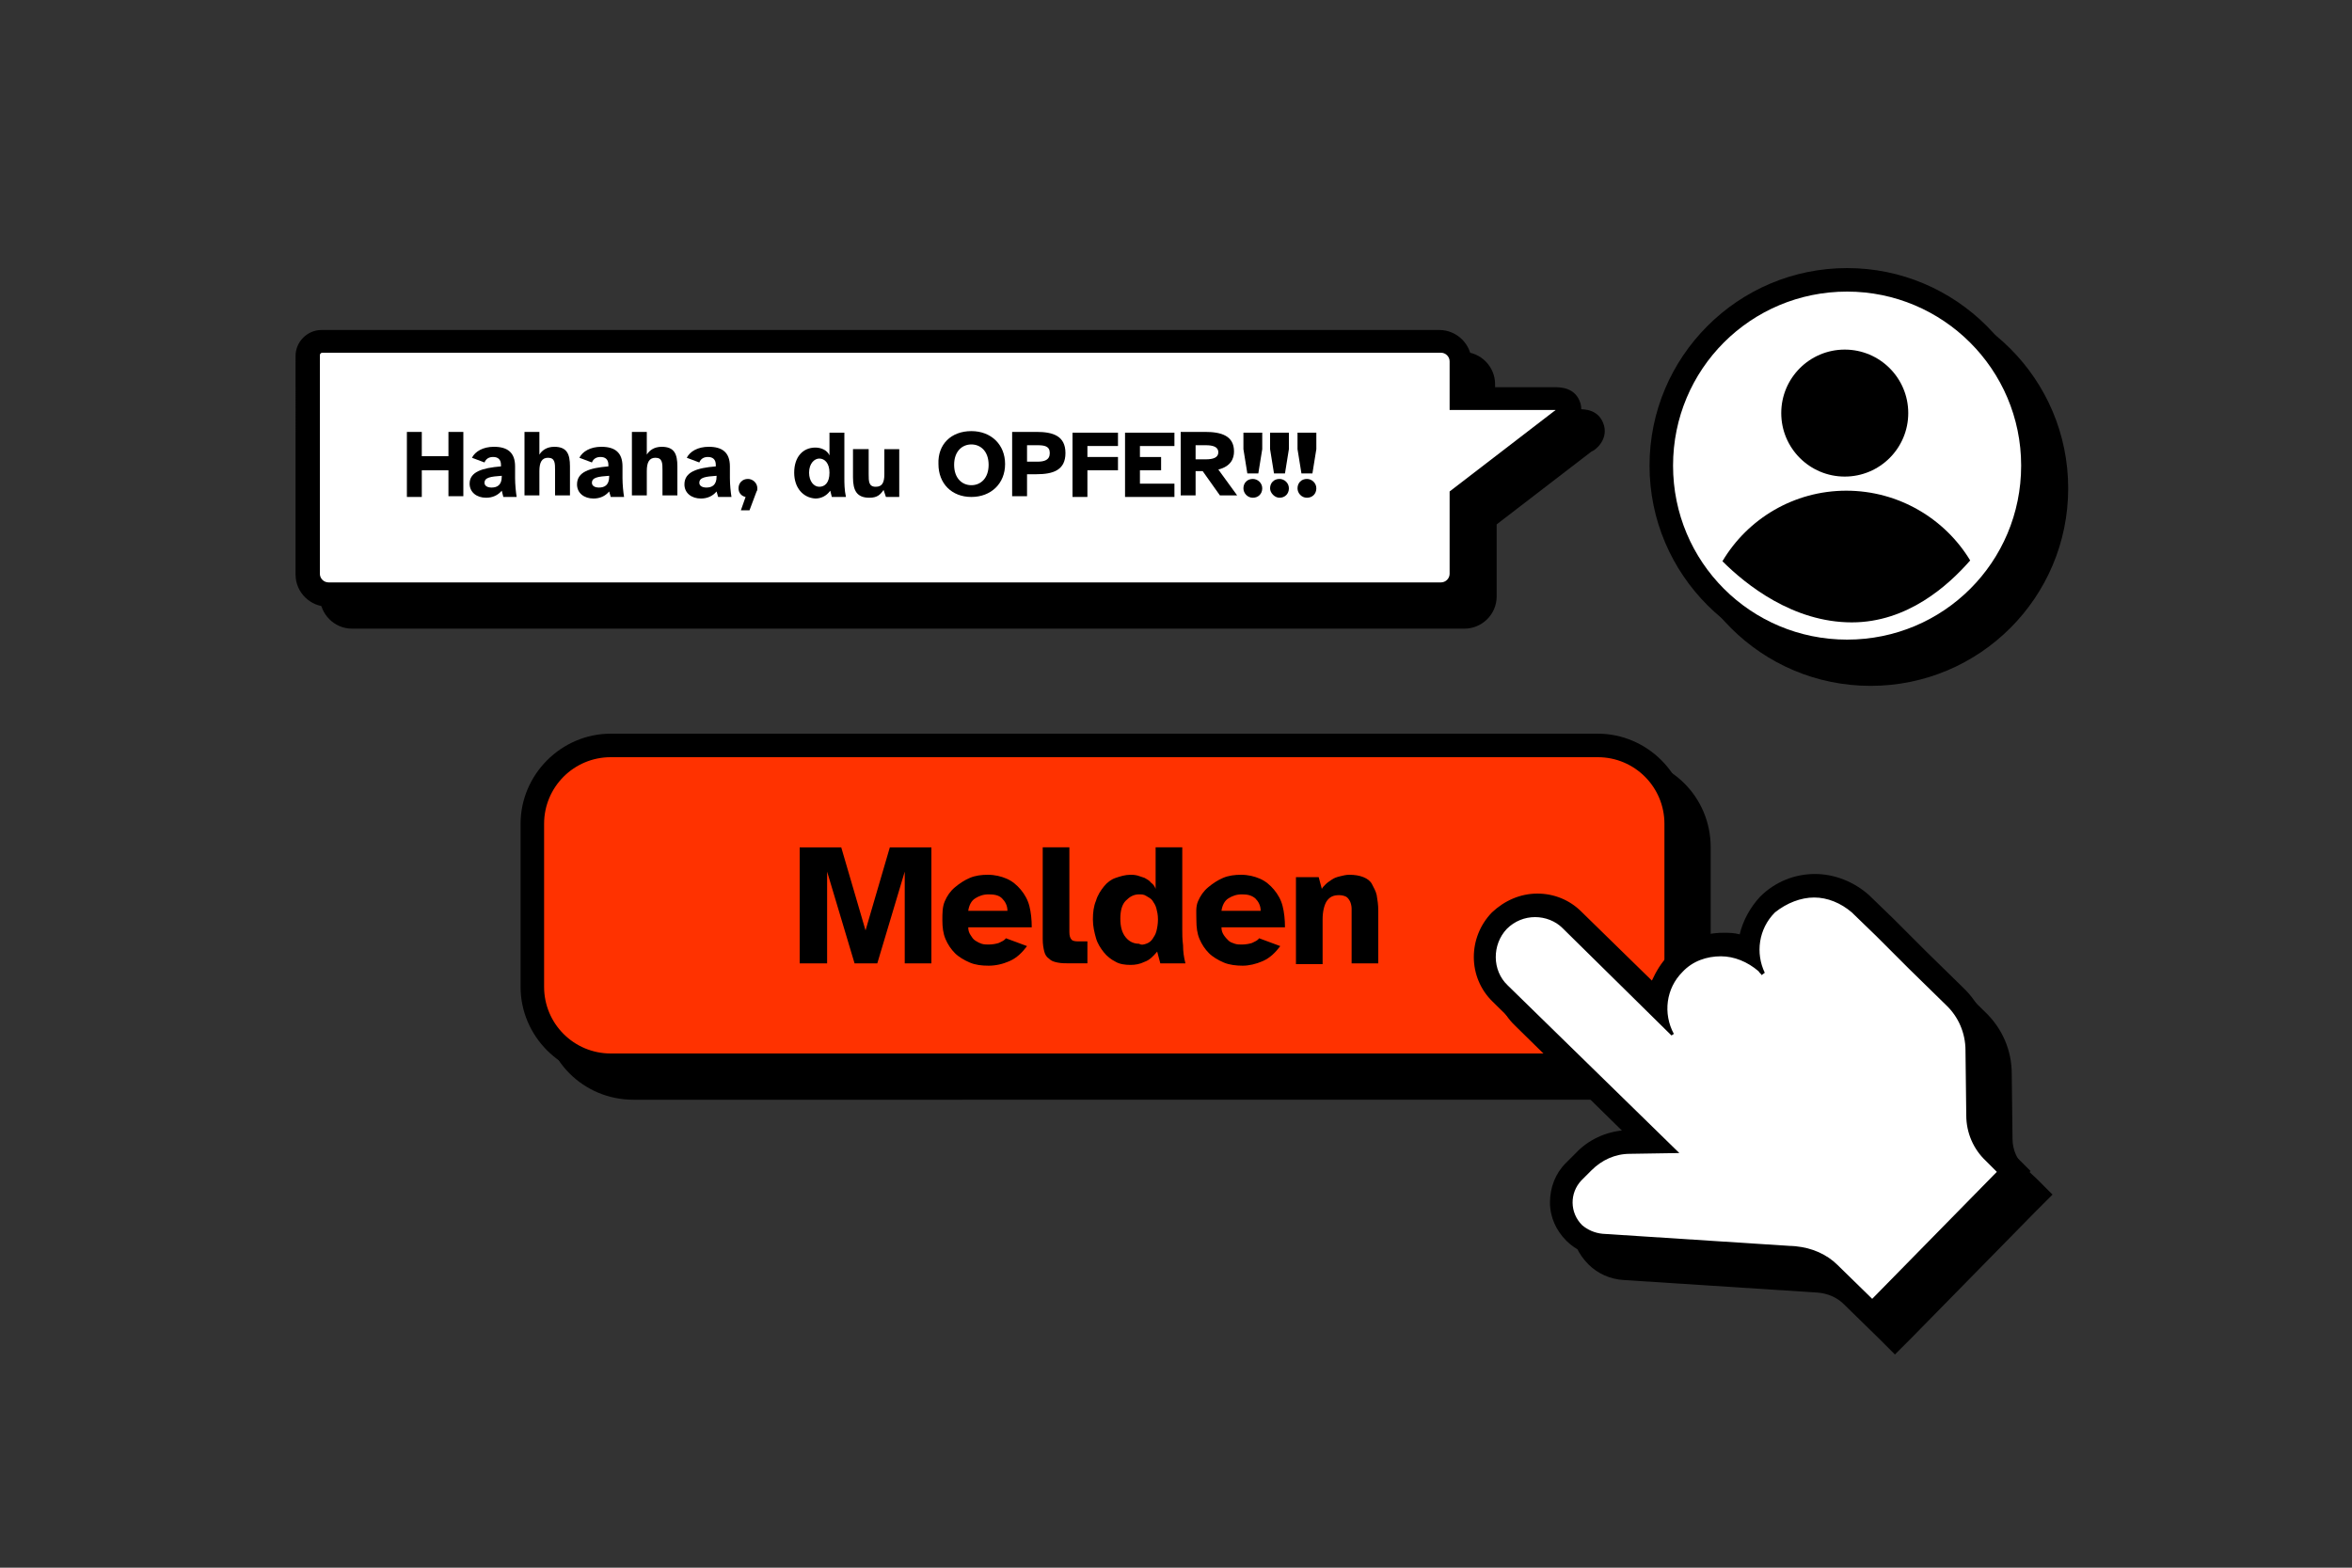 <?xml version="1.0" encoding="utf-8"?>
<!-- Generator: Adobe Illustrator 27.1.1, SVG Export Plug-In . SVG Version: 6.00 Build 0)  -->
<svg version="1.1" id="Ebene_1" xmlns="http://www.w3.org/2000/svg" xmlns:xlink="http://www.w3.org/1999/xlink" x="0px" y="0px"
	 viewBox="0 0 300 200" style="enable-background:new 0 0 300 200;" xml:space="preserve">
<rect x="0" y="0" width="300" height="200" fill="#333333" stroke="none"/>
<style type="text/css">
	.st0{fill:#FFFFFF;}
	.st1{fill:#FF3200;}
	.st2{enable-background:new    ;}
</style>
<circle cx="238.6" cy="62.3" r="25.2"/>
<g>
	<path class="st0" d="M235.6,83c-13,0-23.7-10.6-23.7-23.7s10.6-23.7,23.7-23.7s23.7,10.6,23.7,23.7S248.6,83,235.6,83z"/>
	<path d="M235.6,37.2c12.2,0,22.2,9.9,22.2,22.2s-9.9,22.2-22.2,22.2s-22.2-9.9-22.2-22.2S223.3,37.2,235.6,37.2 M235.6,34.2
		c-13.9,0-25.2,11.3-25.2,25.2s11.3,25.2,25.2,25.2s25.2-11.3,25.2-25.2S249.5,34.2,235.6,34.2L235.6,34.2z"/>
</g>
<circle cx="235.3" cy="52.7" r="8.1"/>
<path d="M236.2,79.4c7.1,0,12.3-4.7,15.1-7.9c-3.2-5.3-9.1-8.9-15.8-8.9s-12.6,3.6-15.8,9C222.7,74.6,228.7,79.4,236.2,79.4
	L236.2,79.4z"/>
<path d="M204.6,54.3c-0.6-2.1-2.5-2.1-3.3-2.1h-10.6v-3.2c0-2.2-1.8-4.1-4.1-4.1H44.1c-1.8,0-3.3,1.5-3.3,3.3v27.9
	c0,2.2,1.8,4.1,4.1,4.1h141.9c2.2,0,4.1-1.8,4.1-4.1v-9.2l12.1-9.3C203.4,57.5,205.1,56.2,204.6,54.3L204.6,54.3z"/>
<g>
	<path class="st0" d="M200.2,51.8c-0.2-0.9-0.9-1-1.8-1h-12.1v-4.7c0-1.4-1.1-2.6-2.6-2.6H41.1c-1,0-1.8,0.8-1.8,1.8v27.9
		c0,1.4,1.2,2.6,2.6,2.6h141.9c1.4,0,2.6-1.2,2.6-2.6v-9.9l12.8-9.8C199,53.6,200.4,52.7,200.2,51.8L200.2,51.8z"/>
	<path d="M183.7,77.4H41.8c-2.2,0-4.1-1.8-4.1-4.1V45.4c0-1.8,1.5-3.3,3.3-3.3h142.6c2.2,0,4.1,1.8,4.1,4.1v3.2h10.6
		c0.7,0,2.7,0,3.3,2.1c0.5,1.8-1.2,3.1-1.7,3.5l-12.1,9.3v9.2C187.8,75.6,186,77.4,183.7,77.4L183.7,77.4z M41.1,45
		c-0.2,0-0.3,0.2-0.3,0.3v27.9c0,0.6,0.5,1.1,1.1,1.1h141.9c0.6,0,1.1-0.5,1.1-1.1V62.7l13.4-10.3c0,0,0.1,0,0.1-0.1h-13.5v-6.2
		c0-0.6-0.5-1.1-1.1-1.1L41.1,45L41.1,45z"/>
</g>
<path d="M80.8,96.6h125.9c6.4,0,11.5,5.1,11.5,11.5v20.7c0,6.4-5.1,11.5-11.5,11.5H80.8c-6.4,0-11.5-5.1-11.5-11.5v-20.7
	C69.3,101.8,74.5,96.6,80.8,96.6z"/>
<g>
	<path class="st1" d="M77.8,95.1h125.9c5.5,0,10,4.5,10,10v20.7c0,5.5-4.5,10-10,10H77.8c-5.5,0-10-4.5-10-10v-20.7
		C67.8,99.6,72.3,95.1,77.8,95.1z"/>
	<path d="M203.8,137.4H77.9c-6.3,0-11.5-5.2-11.5-11.5v-20.8c0-6.3,5.2-11.5,11.5-11.5h125.9c6.3,0,11.5,5.2,11.5,11.5v20.8
		C215.3,132.2,210.1,137.4,203.8,137.4z M77.9,96.6c-4.7,0-8.5,3.8-8.5,8.5v20.8c0,4.7,3.8,8.5,8.5,8.5h125.9c4.7,0,8.5-3.8,8.5-8.5
		v-20.8c0-4.7-3.8-8.5-8.5-8.5H77.9z"/>
</g>
<g>
	<path d="M102,122.9v-14.8h5.3l3.1,10.6l3.1-10.6h5.3v14.8h-3.4v-11.7l-3.5,11.7h-2.9l-3.5-11.7v11.7H102L102,122.9z"/>
	<path d="M120.5,115c0.3-0.7,0.7-1.3,1.3-1.8s1.2-0.9,1.9-1.2c0.7-0.3,1.5-0.4,2.3-0.4c0.9,0,1.7,0.2,2.4,0.5s1.3,0.8,1.8,1.4
		c0.5,0.6,0.9,1.3,1.1,2.1c0.2,0.8,0.3,1.7,0.3,2.7h-8.1c0,0.4,0.1,0.7,0.3,1s0.3,0.5,0.6,0.7s0.5,0.3,0.8,0.4
		c0.3,0.1,0.6,0.1,0.9,0.1c0.5,0,1-0.1,1.3-0.2c0.4-0.2,0.7-0.3,0.9-0.6l2.7,1c-0.6,0.8-1.3,1.5-2.2,1.9c-0.9,0.4-1.8,0.6-2.7,0.6
		s-1.7-0.1-2.4-0.4c-0.7-0.3-1.4-0.7-1.9-1.2c-0.5-0.5-0.9-1.1-1.2-1.8c-0.3-0.7-0.4-1.5-0.4-2.4S120.2,115.7,120.5,115L120.5,115z
		 M128.5,116.2c0-0.7-0.3-1.2-0.7-1.6s-1-0.5-1.7-0.5s-1.2,0.2-1.7,0.5c-0.5,0.3-0.8,0.9-0.9,1.6H128.5z"/>
	<path d="M136.4,118.9c0,0.5,0.1,0.8,0.3,1c0.2,0.2,0.6,0.2,1.1,0.2h0.9v2.8h-2.1c-0.7,0-1.2,0-1.7-0.1s-0.8-0.2-1.1-0.5
		c-0.3-0.2-0.5-0.5-0.6-0.9c-0.1-0.4-0.2-0.9-0.2-1.6v-11.7h3.4L136.4,118.9L136.4,118.9z"/>
	<path d="M145.1,111.7c0.3,0.1,0.6,0.2,0.9,0.3c0.3,0.2,0.6,0.3,0.8,0.6c0.3,0.2,0.5,0.5,0.6,0.8v-5.3h3.4v10.5c0,0.6,0,1.2,0.1,2
		c0,0.8,0.1,1.5,0.3,2.3H148l-0.4-1.5c-0.5,0.6-1,1.1-1.6,1.3c-0.6,0.3-1.2,0.4-1.8,0.4c-0.7,0-1.4-0.1-1.9-0.4
		c-0.6-0.3-1.1-0.7-1.5-1.2c-0.4-0.5-0.8-1.1-1-1.8c-0.2-0.7-0.4-1.5-0.4-2.4s0.1-1.7,0.4-2.4c0.2-0.7,0.6-1.3,1-1.8
		c0.4-0.5,0.9-0.9,1.5-1.1s1.2-0.4,1.9-0.4C144.4,111.6,144.7,111.6,145.1,111.7L145.1,111.7z M146.2,120.4c0.3-0.1,0.6-0.3,0.8-0.6
		s0.4-0.6,0.5-1c0.1-0.4,0.2-0.9,0.2-1.5s-0.1-1-0.2-1.4s-0.3-0.7-0.5-1c-0.2-0.3-0.5-0.4-0.8-0.6s-0.6-0.2-0.9-0.2
		c-0.7,0-1.2,0.3-1.7,0.8s-0.7,1.3-0.7,2.3s0.2,1.8,0.7,2.4s1.1,0.8,1.7,0.8C145.6,120.6,145.9,120.5,146.2,120.4z"/>
	<path d="M152.8,115c0.3-0.7,0.7-1.3,1.3-1.8s1.2-0.9,1.9-1.2c0.7-0.3,1.5-0.4,2.3-0.4c0.9,0,1.7,0.2,2.4,0.5s1.3,0.8,1.8,1.4
		c0.5,0.6,0.9,1.3,1.1,2.1c0.2,0.8,0.3,1.7,0.3,2.7h-8.1c0,0.4,0.1,0.7,0.3,1s0.4,0.5,0.6,0.7s0.5,0.3,0.8,0.4
		c0.3,0.1,0.6,0.1,0.9,0.1c0.5,0,1-0.1,1.3-0.2c0.4-0.2,0.7-0.3,0.9-0.6l2.7,1c-0.6,0.8-1.3,1.5-2.2,1.9c-0.9,0.4-1.8,0.6-2.6,0.6
		s-1.7-0.1-2.4-0.4c-0.7-0.3-1.4-0.7-1.9-1.2s-0.9-1.1-1.2-1.8c-0.3-0.7-0.4-1.5-0.4-2.4S152.5,115.7,152.8,115L152.8,115z
		 M160.8,116.2c0-0.7-0.3-1.2-0.7-1.6c-0.5-0.4-1-0.5-1.7-0.5s-1.2,0.2-1.7,0.5c-0.5,0.3-0.8,0.9-0.9,1.6H160.8L160.8,116.2z"/>
	<path d="M165.3,111.9h2.9l0.4,1.5c0.1-0.2,0.3-0.4,0.5-0.6c0.2-0.2,0.5-0.4,0.8-0.6c0.3-0.2,0.6-0.3,1-0.4c0.4-0.1,0.8-0.2,1.2-0.2
		c0.7,0,1.3,0.1,1.8,0.3c0.5,0.2,0.9,0.5,1.1,0.9s0.5,0.9,0.6,1.4c0.1,0.6,0.2,1.2,0.2,2v6.7h-3.4V117c0-0.4,0-0.8,0-1.1
		s-0.1-0.7-0.2-0.9s-0.3-0.5-0.5-0.6s-0.5-0.2-0.9-0.2c-0.7,0-1.2,0.2-1.6,0.8c-0.3,0.5-0.5,1.3-0.5,2.3v5.7h-3.4L165.3,111.9
		L165.3,111.9z"/>
</g>
<path d="M259.8,150.4l-1.5-1.4c-1-1-1.6-2.3-1.6-3.7l-0.1-8.3c0-3-1.2-5.8-3.4-7.9l-4.7-4.6l-4.2-4.2l-3.1-3
	c-1.8-1.8-4.3-2.8-6.9-2.8s-5.1,1-7,2.9c-1.3,1.4-2.2,3.1-2.6,4.8c-0.7-0.2-1.4-0.2-2.1-0.2c-2.6,0-5.1,1-7,2.9
	c-0.9,0.9-1.6,2.1-2.1,3.2l-9-8.8c-1.5-1.5-3.5-2.3-5.6-2.3s-4.2,0.9-5.8,2.4c-3.1,3.2-3.1,8.3,0.1,11.4l16.7,16.4
	c-2.3,0.2-4.5,1.2-6.1,2.9l-1.3,1.3c-1.3,1.3-2,3.1-2,5s0.8,3.6,2.1,4.9c1.2,1.2,2.8,1.9,4.5,2l24.7,1.6c1.3,0.1,2.5,0.6,3.4,1.5
	l4.4,4.3l2.1,2.1l2.1-2.1l15.9-16.2l2.1-2.1L259.8,150.4L259.8,150.4z"/>
<g>
	<path class="st0" d="M233.3,162.5c-1.2-1.1-2.7-1.8-4.3-1.9l-24.7-1.6c-1.3-0.1-2.6-0.6-3.5-1.6c-2.2-2.1-2.2-5.6-0.1-7.8l1.3-1.3
		c1.6-1.6,3.7-2.5,5.9-2.5l2.7,0l-19.3-18.9c-2.6-2.5-2.6-6.7-0.1-9.3c1.2-1.3,2.9-2,4.7-2s3.4,0.7,4.6,1.9l10.9,10.7
		c0.2-1.9,1-3.7,2.4-5.1c1.6-1.6,3.7-2.5,5.9-2.5c1.2,0,2.4,0.2,3.4,0.7c0-2.1,0.8-4.2,2.4-5.8c1.6-1.6,3.7-2.5,5.9-2.5
		s4.2,0.8,5.8,2.4l12,11.8c1.9,1.8,2.9,4.3,2.9,6.9l0.1,8.3c0,1.8,0.7,3.5,2,4.8l2.5,2.5l-18,18.4L233.3,162.5L233.3,162.5z"/>
	<path d="M231.4,114.5c1.7,0,3.4,0.7,4.8,1.9c0.1,0.1,3.1,3,3.1,3l4.2,4.2l4.7,4.6c1.6,1.5,2.5,3.6,2.5,5.8l0.1,8.3
		c0,2.2,0.9,4.3,2.5,5.8l1.4,1.4l-15.9,16.2l-4.4-4.3c-1.4-1.4-3.3-2.2-5.3-2.4l-24.7-1.6c-1-0.1-1.9-0.5-2.6-1.1
		c-1.6-1.6-1.6-4.1-0.1-5.7l1.3-1.3c1.3-1.3,3-2.1,4.9-2.1l6.3-0.1l-21.9-21.4c-2-1.9-2-5.2-0.1-7.2c1-1,2.3-1.5,3.6-1.5
		c1.3,0,2.6,0.5,3.5,1.4l13.9,13.7l0.3-0.2c-1.4-2.6-1-5.8,1.1-7.9c1.3-1.4,3.1-2,4.9-2c1.7,0,3.4,0.7,4.8,1.9
		c0.1,0.2,0.3,0.3,0.4,0.5l0.4-0.3c-1.2-2.5-0.8-5.6,1.3-7.7C227.9,115.2,229.7,114.5,231.4,114.5 M231.5,111.5c-2.6,0-5.1,1-7,2.9
		c-1.3,1.4-2.2,3.1-2.6,4.8c-0.7-0.2-1.4-0.2-2.1-0.2c-2.6,0-5.1,1-7,2.9c-0.9,0.9-1.6,2.1-2.1,3.2l-9-8.8c-1.5-1.5-3.5-2.3-5.6-2.3
		c-2.2,0-4.2,0.9-5.8,2.4c-3.1,3.2-3.1,8.3,0.1,11.4l16.7,16.4c-2.3,0.2-4.5,1.2-6.1,2.9l-1.3,1.3c-1.3,1.3-2,3.1-2,5
		s0.8,3.6,2.1,4.9c1.2,1.2,2.8,1.9,4.5,2l24.7,1.6c1.3,0.1,2.5,0.6,3.4,1.5l4.4,4.3l2.1,2.1l2.1-2.1l15.9-16.2l2.1-2.1l-2.1-2.1
		l-1.4-1.4c-1-1-1.6-2.3-1.6-3.7l-0.1-8.3c0-3-1.2-5.8-3.4-7.9l-4.7-4.6l-4.2-4.2l-3.1-3C236.5,112.5,234,111.5,231.5,111.5
		L231.5,111.5L231.5,111.5z"/>
</g>
<g class="st2">
	<path d="M51.9,63.3v-8.2h1.9v3.1h3.4v-3.1h1.9v8.2h-1.9V60h-3.4v3.4H51.9z"/>
	<path d="M63.9,59.5v-0.2c0-0.7-0.4-1-1-1c-0.5,0-0.9,0.2-1.1,0.7l-1.6-0.6c0.4-0.8,1.4-1.4,2.8-1.4c1.7,0,2.7,0.7,2.7,2.5V61
		c0,0.8,0.1,1.8,0.2,2.4h-1.7L64,62.6c-0.5,0.6-1.2,0.9-2,0.9c-1.2,0-2.1-0.7-2.1-1.8C59.9,60.2,61.5,59.7,63.9,59.5z M61.8,61.6
		c0,0.4,0.4,0.6,0.9,0.6c0.7,0,1.3-0.3,1.3-1.4v-0.1C62.6,60.8,61.8,60.9,61.8,61.6z"/>
	<path d="M66.9,63.3v-8.2h1.9v2.9c0.3-0.5,0.9-1,1.9-1c1.6,0,2,0.9,2,2.5v3.7h-1.9v-3.2c0-0.9,0-1.6-0.9-1.6c-0.8,0-1.1,0.6-1.1,1.7
		v3.1H66.9z"/>
	<path d="M77.6,59.5v-0.2c0-0.7-0.4-1-1-1c-0.5,0-0.9,0.2-1.1,0.7l-1.6-0.6c0.4-0.8,1.4-1.4,2.8-1.4c1.7,0,2.7,0.7,2.7,2.5V61
		c0,0.8,0.1,1.8,0.2,2.4h-1.7l-0.2-0.7c-0.5,0.6-1.2,0.9-2,0.9c-1.2,0-2.1-0.7-2.1-1.8C73.6,60.2,75.2,59.7,77.6,59.5z M75.5,61.6
		c0,0.4,0.4,0.6,0.9,0.6c0.7,0,1.3-0.3,1.3-1.4v-0.1C76.3,60.8,75.5,60.9,75.5,61.6z"/>
	<path d="M80.6,63.3v-8.2h1.9v2.9c0.3-0.5,0.9-1,1.9-1c1.6,0,2,0.9,2,2.5v3.7h-1.9v-3.2c0-0.9,0-1.6-0.9-1.6c-0.8,0-1.1,0.6-1.1,1.7
		v3.1H80.6z"/>
	<path d="M91.3,59.5v-0.2c0-0.7-0.4-1-1-1c-0.5,0-0.9,0.2-1.1,0.7l-1.6-0.6c0.4-0.8,1.4-1.4,2.8-1.4c1.7,0,2.7,0.7,2.7,2.5V61
		c0,0.8,0.1,1.8,0.2,2.4h-1.7l-0.2-0.7c-0.5,0.6-1.2,0.9-2,0.9c-1.2,0-2.1-0.7-2.1-1.8C87.3,60.2,88.9,59.7,91.3,59.5z M89.2,61.6
		c0,0.4,0.4,0.6,0.9,0.6c0.7,0,1.3-0.3,1.3-1.4v-0.1C90,60.8,89.2,60.9,89.2,61.6z"/>
	<path d="M94.2,62.3c0-0.7,0.5-1.2,1.2-1.2c0.6,0,1.2,0.5,1.2,1.2c0,0.1,0,0.3-0.1,0.4l-0.9,2.4h-1.1l0.6-1.7
		C94.6,63.3,94.2,62.9,94.2,62.3z"/>
	<path d="M101.3,60.3c0-2,1.1-3.2,2.7-3.2c0.7,0,1.5,0.3,1.8,1v-2.9h1.9V61c0,0.6,0,1.5,0.2,2.4h-1.8l-0.2-0.8c-0.5,0.7-1.2,1-1.9,1
		C102.4,63.5,101.3,62.2,101.3,60.3z M103.2,60.3c0,1.1,0.6,1.8,1.3,1.8c0.7,0,1.3-0.5,1.3-1.8c0-1.2-0.6-1.8-1.3-1.8
		C103.9,58.5,103.2,59.1,103.2,60.3z"/>
	<path d="M110.8,57.3v3.2c0,0.9,0,1.6,0.9,1.6c0.8,0,1.1-0.5,1.1-1.6v-3.2h1.9v6.1H113l-0.3-0.9c-0.4,0.6-0.8,1-1.8,1
		c-1.6,0-2.1-0.9-2.1-2.6v-3.6H110.8z"/>
	<path d="M123.9,55c2.5,0,4.3,1.7,4.3,4.2c0,2.5-1.8,4.2-4.3,4.2s-4.2-1.7-4.2-4.2C119.6,56.7,121.3,55,123.9,55z M123.9,61.9
		c1.2,0,2.2-0.9,2.2-2.6c0-1.7-1-2.6-2.2-2.6c-1.2,0-2.2,0.9-2.2,2.6C121.7,61,122.7,61.9,123.9,61.9z"/>
	<path d="M129.1,63.3v-8.2h3.1c2.1,0,3.7,0.5,3.7,2.7s-1.6,2.7-3.7,2.7H131v2.8H129.1z M131,58.9h1.3c0.9,0,1.6-0.2,1.6-1.1
		c0-0.9-0.7-1-1.6-1H131V58.9z"/>
	<path d="M136.8,55.2h5.8v1.7h-3.9v1.4h3.9V60h-3.9v3.4h-1.9V55.2z"/>
	<path d="M143.5,55.2h6.3v1.7h-4.4v1.4h2.7V60h-2.7v1.7h4.4v1.7h-6.3V55.2z"/>
	<path d="M150.6,63.3v-8.2h3.1c2.1,0,3.7,0.5,3.7,2.5c0,0.9-0.4,1.9-2,2.3l2.4,3.3h-2.2l-2.2-3.1h-0.9v3.1H150.6z M152.5,58.6h1.3
		c0.9,0,1.6-0.2,1.6-0.9s-0.7-0.9-1.6-0.9h-1.3V58.6z"/>
	<path d="M158.6,55.2h2.4v2.1l-0.5,3.1h-1.4l-0.5-3.1V55.2z M158.6,62.3c0-0.7,0.5-1.2,1.2-1.2c0.6,0,1.2,0.5,1.2,1.2
		c0,0.7-0.5,1.2-1.2,1.2C159.1,63.5,158.6,62.9,158.6,62.3z"/>
	<path d="M162,55.2h2.4v2.1l-0.5,3.1h-1.4l-0.5-3.1V55.2z M162,62.3c0-0.7,0.5-1.2,1.2-1.2c0.6,0,1.2,0.5,1.2,1.2
		c0,0.7-0.5,1.2-1.2,1.2C162.6,63.5,162,62.9,162,62.3z"/>
	<path d="M165.5,55.2h2.4v2.1l-0.5,3.1H166l-0.5-3.1V55.2z M165.5,62.3c0-0.7,0.5-1.2,1.2-1.2c0.6,0,1.2,0.5,1.2,1.2
		c0,0.7-0.5,1.2-1.2,1.2C166,63.5,165.5,62.9,165.5,62.3z"/>
</g>
</svg>
